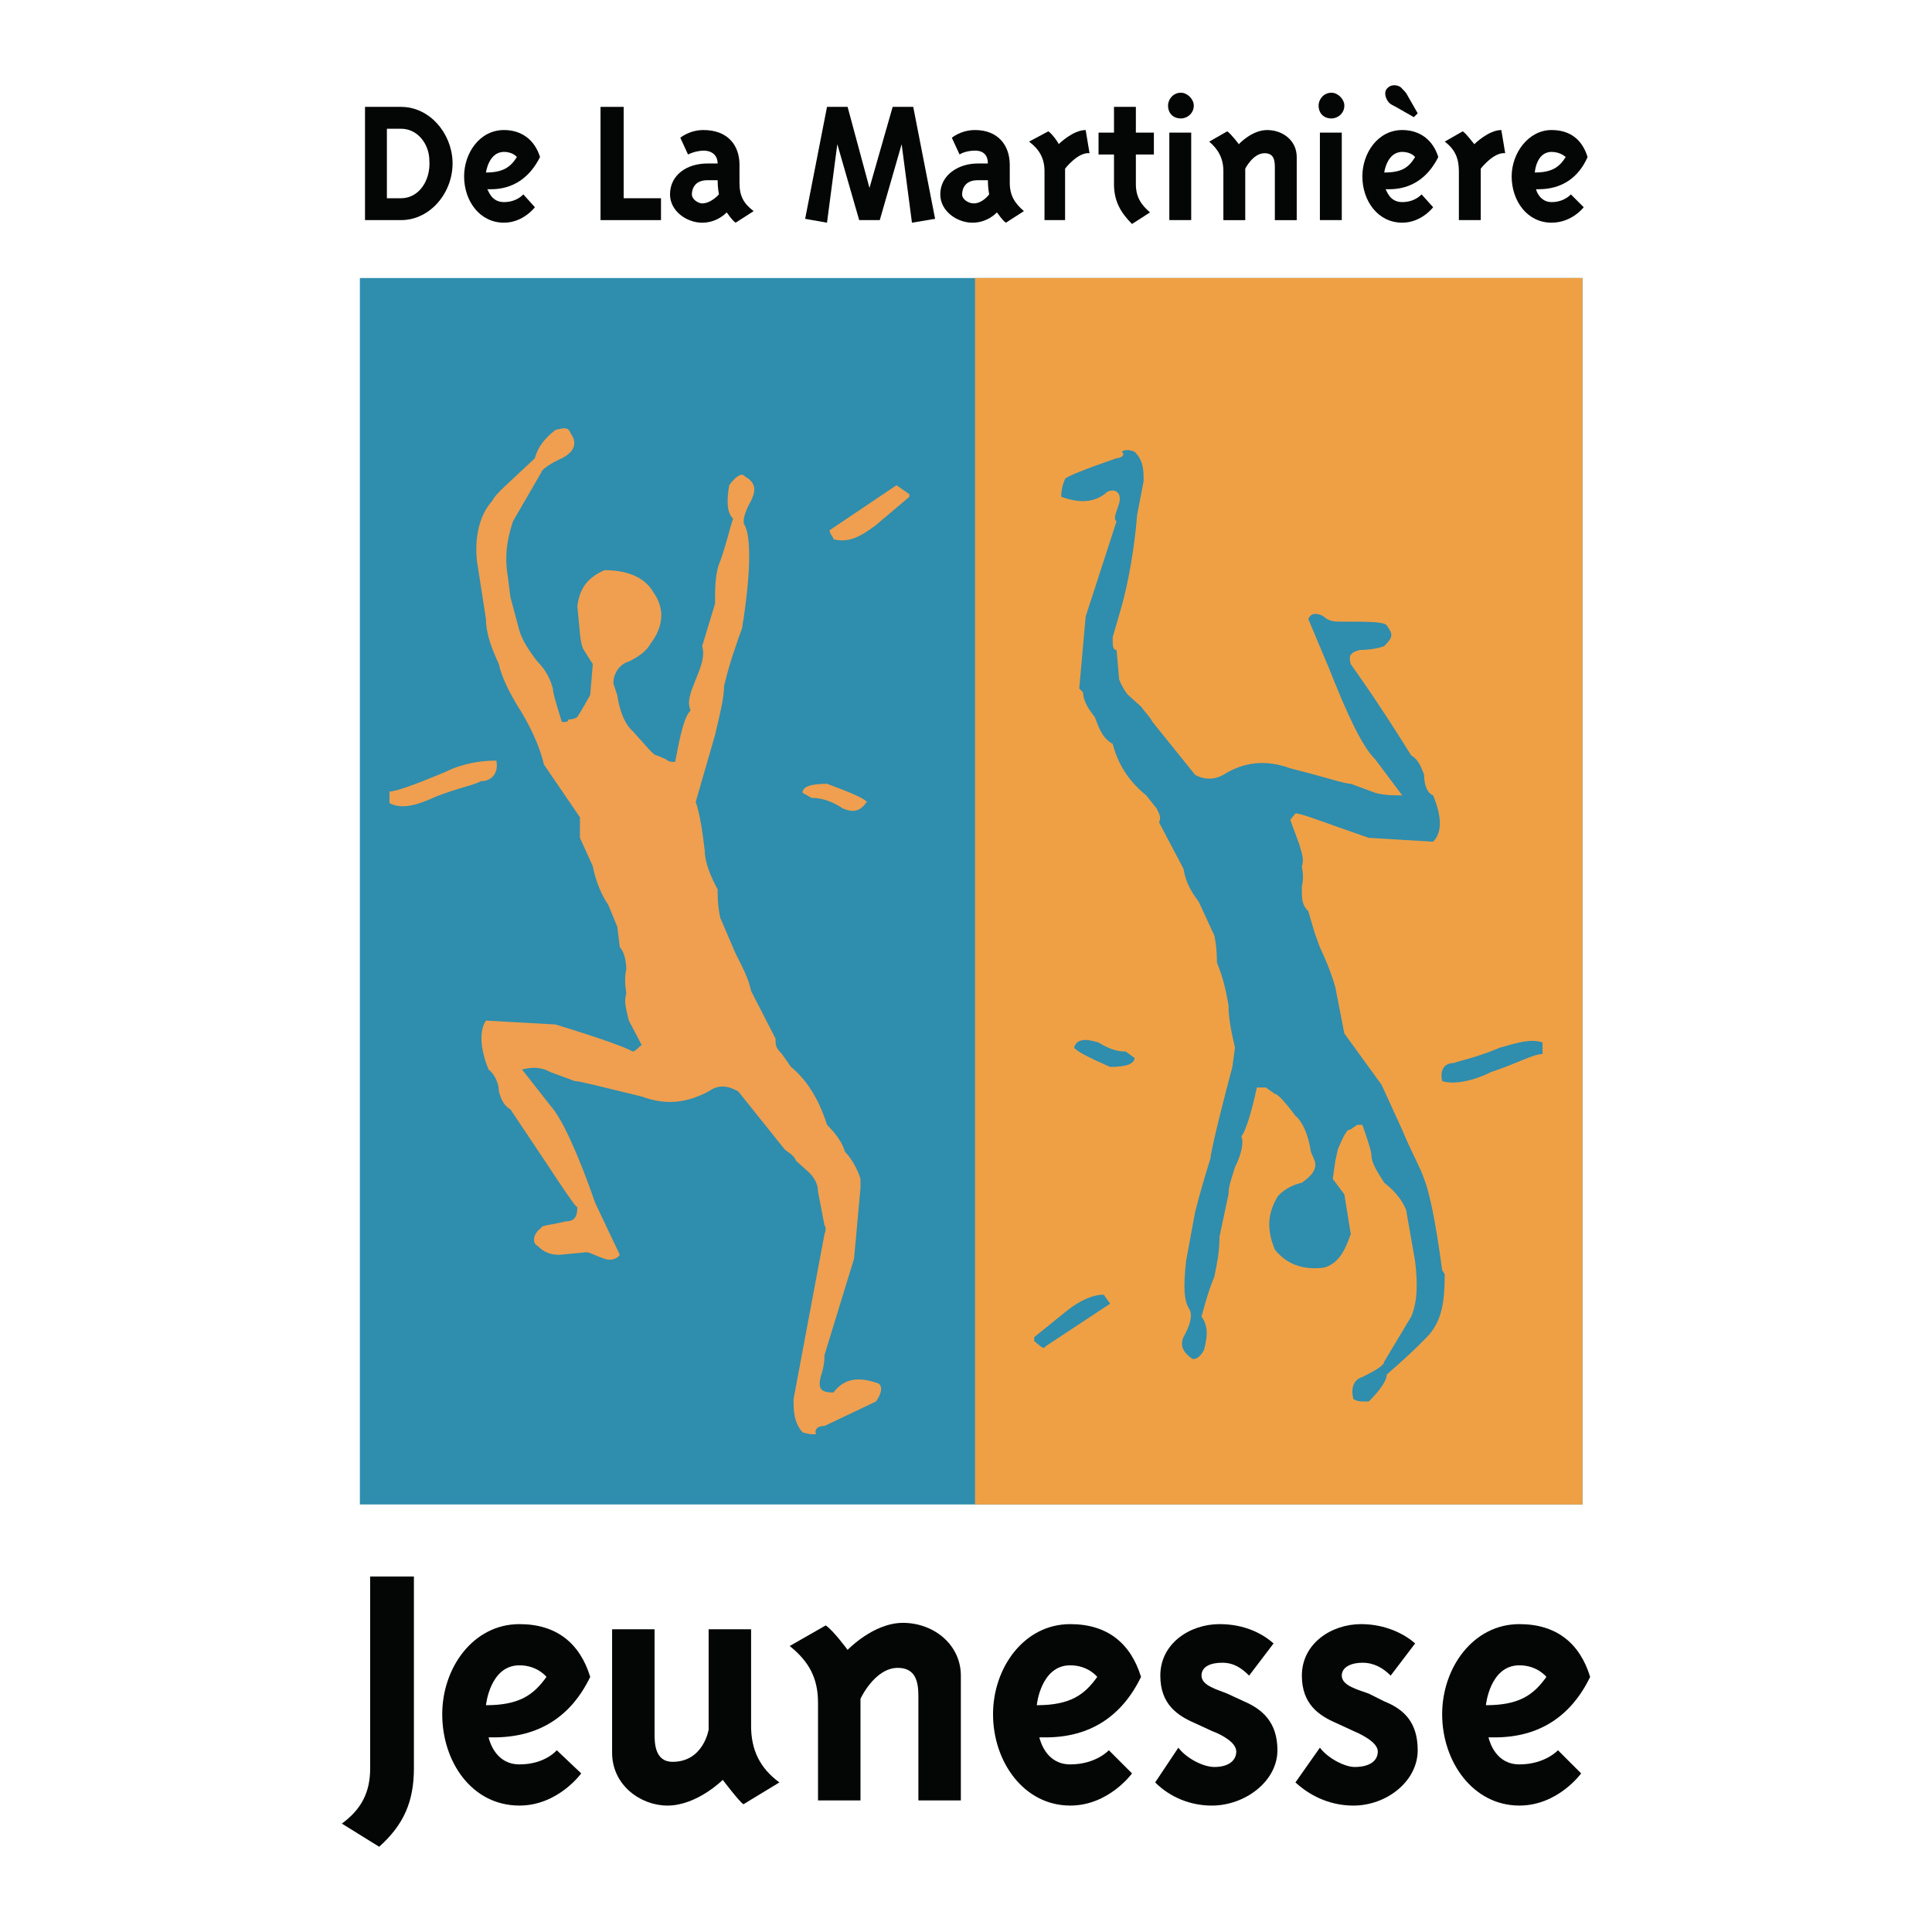 <?xml version="1.0" encoding="utf-8"?>
<!-- Generator: Adobe Illustrator 13.0.0, SVG Export Plug-In . SVG Version: 6.00 Build 14948)  -->
<!DOCTYPE svg PUBLIC "-//W3C//DTD SVG 1.0//EN" "http://www.w3.org/TR/2001/REC-SVG-20010904/DTD/svg10.dtd">
<svg version="1.0" id="Layer_1" xmlns="http://www.w3.org/2000/svg" xmlns:xlink="http://www.w3.org/1999/xlink" x="0px" y="0px"
	 width="192.756px" height="192.756px" viewBox="0 0 192.756 192.756" enable-background="new 0 0 192.756 192.756"
	 xml:space="preserve">
<g>
	<polygon fill-rule="evenodd" clip-rule="evenodd" fill="#FFFFFF" points="0,0 192.756,0 192.756,192.756 0,192.756 0,0 	"/>
	<path fill-rule="evenodd" clip-rule="evenodd" fill="#040606" d="M40.013,12.845c1.669,0,2.825,1.541,2.825,3.209
		c0.128,1.926-1.027,3.724-2.825,3.724H38.6v-6.933H40.013L40.013,12.845z M36.417,10.663v11.298h3.595
		c2.953,0,5.264-2.825,5.136-5.906c-0.128-2.825-2.311-5.392-5.136-5.392H36.417L36.417,10.663z"/>
	<path fill-rule="evenodd" clip-rule="evenodd" fill="#040606" d="M50.284,15.156c0.899,0,1.284,0.513,1.284,0.513
		c-0.642,1.027-1.413,1.541-3.082,1.541C48.487,17.21,48.744,15.156,50.284,15.156L50.284,15.156z M48.615,18.879
		c0,0,0.128,0,0.385,0c2.183,0,3.852-1.155,4.879-3.21c-0.514-1.669-1.797-2.696-3.595-2.696c-2.439,0-3.98,2.311-3.98,4.622
		c0,2.439,1.541,4.622,3.98,4.622c1.926,0,3.082-1.541,3.082-1.541l-1.155-1.284c0,0-0.642,0.771-1.926,0.771
		C49,20.164,48.744,19.008,48.615,18.879L48.615,18.879z"/>
	<polygon fill-rule="evenodd" clip-rule="evenodd" fill="#040606" points="62.225,19.778 65.948,19.778 65.948,21.961 
		59.914,21.961 59.914,10.663 62.225,10.663 62.225,19.778 	"/>
	<path fill-rule="evenodd" clip-rule="evenodd" fill="#040606" d="M71.726,19.393c0,0-0.771,0.899-1.669,0.899
		c-0.385,0-1.027-0.385-1.027-0.899s0.257-1.412,1.541-1.412c0.129,0,1.027,0,1.027,0C71.598,18.751,71.726,19.393,71.726,19.393
		L71.726,19.393z M73.78,16.44c0-1.926-1.155-3.466-3.595-3.466c-1.413,0-2.312,0.77-2.312,0.77l0.771,1.669
		c0.514-0.257,1.156-0.385,1.541-0.385c0.898,0,1.412,0.514,1.412,1.284c0,0-0.642,0-1.027,0c-2.054,0-3.723,1.156-3.723,3.082
		c0,1.669,1.669,2.825,3.209,2.825c1.541,0,2.44-1.027,2.44-1.027c0.128,0.128,0.514,0.771,0.899,1.027l1.797-1.156
		c-1.027-0.77-1.413-1.541-1.413-2.825V16.44L73.78,16.44z"/>
	<polygon fill-rule="evenodd" clip-rule="evenodd" fill="#040606" points="85.721,21.961 83.539,14.386 82.511,22.218 
		80.329,21.833 82.511,10.663 84.565,10.663 86.748,18.751 89.06,10.663 91.114,10.663 93.296,21.833 90.985,22.218 89.958,14.386 
		87.775,21.961 85.721,21.961 	"/>
	<path fill-rule="evenodd" clip-rule="evenodd" fill="#040606" d="M98.689,19.393c0,0-0.643,0.899-1.541,0.899
		c-0.514,0-1.156-0.385-1.156-0.899s0.257-1.412,1.541-1.412c0.128,0,1.027,0,1.027,0C98.561,18.751,98.689,19.393,98.689,19.393
		L98.689,19.393z M100.743,16.44c0-1.926-1.155-3.466-3.467-3.466c-1.412,0-2.311,0.77-2.311,0.77l0.771,1.669
		c0.385-0.257,1.027-0.385,1.541-0.385c0.899,0,1.284,0.514,1.284,1.284c0,0-0.642,0-1.027,0c-1.926,0-3.723,1.156-3.723,3.082
		c0,1.669,1.669,2.825,3.21,2.825c1.541,0,2.439-1.027,2.439-1.027c0.129,0.128,0.514,0.771,0.899,1.027l1.797-1.156
		c-0.898-0.77-1.412-1.541-1.412-2.825V16.44L100.743,16.44z"/>
	<path fill-rule="evenodd" clip-rule="evenodd" fill="#040606" d="M106.264,16.825v5.136h-2.054v-4.879
		c0-1.284-0.514-2.183-1.541-2.953l1.926-1.027c0.386,0.256,1.027,1.155,1.027,1.284c0,0,1.412-1.412,2.696-1.412l0.386,2.311
		C107.548,15.156,106.264,16.825,106.264,16.825L106.264,16.825z"/>
	<path fill-rule="evenodd" clip-rule="evenodd" fill="#040606" d="M113.326,18.366c0,1.284,0.514,2.055,1.412,2.825l-1.798,1.156
		c-1.155-1.156-1.797-2.311-1.797-3.98v-2.953h-1.541V13.23h1.541v-2.567h2.183v2.567h1.797v2.183h-1.797V18.366L113.326,18.366z"/>
	<path fill-rule="evenodd" clip-rule="evenodd" fill="#040606" d="M119.104,10.534c0,0.77-0.642,1.284-1.283,1.284
		c-0.771,0-1.284-0.514-1.284-1.284c0-0.642,0.514-1.284,1.284-1.284C118.462,9.25,119.104,9.892,119.104,10.534L119.104,10.534z
		 M116.664,13.23h2.183v8.731h-2.183V13.23L116.664,13.23z"/>
	<path fill-rule="evenodd" clip-rule="evenodd" fill="#040606" d="M122.057,17.082c0-1.284-0.514-2.183-1.412-2.953l1.798-1.027
		c0.385,0.256,1.155,1.284,1.155,1.284s1.284-1.412,2.824-1.412c1.541,0,2.953,1.027,2.953,2.696v6.292h-2.183v-5.264
		c0-0.771-0.128-1.412-1.027-1.412c-1.155,0-1.926,1.541-1.926,1.541v5.136h-2.183V17.082L122.057,17.082z"/>
	<path fill-rule="evenodd" clip-rule="evenodd" fill="#040606" d="M134.126,10.534c0,0.77-0.643,1.284-1.284,1.284
		c-0.771,0-1.284-0.514-1.284-1.284c0-0.642,0.514-1.284,1.284-1.284C133.483,9.25,134.126,9.892,134.126,10.534L134.126,10.534z
		 M131.687,13.23h2.183v8.731h-2.183V13.23L131.687,13.23z"/>
	<path fill-rule="evenodd" clip-rule="evenodd" fill="#040606" d="M139.903,15.156c0.899,0,1.284,0.513,1.284,0.513
		c-0.642,1.027-1.284,1.541-3.081,1.541C138.106,17.21,138.363,15.156,139.903,15.156L139.903,15.156z M140.417,9.507
		c-0.128-0.257-0.257-0.385-0.514-0.642c-0.257-0.385-1.026-0.514-1.412-0.128c-0.514,0.385-0.257,1.156,0.128,1.541
		c0.129,0.128,0.386,0.257,0.643,0.385l1.798,1.027l0.385-0.385L140.417,9.507L140.417,9.507z M138.234,18.879c0,0,0.257,0,0.385,0
		c2.184,0,3.853-1.155,4.88-3.21c-0.514-1.669-1.798-2.696-3.596-2.696c-2.439,0-3.98,2.311-3.98,4.622
		c0,2.439,1.541,4.622,3.98,4.622c1.927,0,3.082-1.541,3.082-1.541l-1.155-1.284c0,0-0.643,0.771-1.927,0.771
		S138.363,19.008,138.234,18.879L138.234,18.879z"/>
	<path fill-rule="evenodd" clip-rule="evenodd" fill="#040606" d="M147.735,16.825v5.136h-2.183v-4.879
		c0-1.284-0.385-2.183-1.412-2.953l1.798-1.027c0.385,0.256,1.027,1.155,1.155,1.284c0,0,1.412-1.412,2.696-1.412l0.385,2.311
		C149.02,15.156,147.735,16.825,147.735,16.825L147.735,16.825z"/>
	<path fill-rule="evenodd" clip-rule="evenodd" fill="#040606" d="M154.798,15.156c0.898,0,1.412,0.513,1.412,0.513
		c-0.643,1.027-1.412,1.541-3.082,1.541C153.128,17.21,153.257,15.156,154.798,15.156L154.798,15.156z M153.257,18.879
		c0,0,0.128,0,0.257,0c2.311,0,3.979-1.155,4.879-3.21c-0.514-1.669-1.669-2.696-3.595-2.696c-2.312,0-3.98,2.311-3.98,4.622
		c0,2.439,1.541,4.622,3.98,4.622c2.054,0,3.209-1.541,3.209-1.541l-1.283-1.284c0,0-0.643,0.771-1.926,0.771
		C153.642,20.164,153.257,19.008,153.257,18.879L153.257,18.879z"/>
	<path fill-rule="evenodd" clip-rule="evenodd" fill="#040606" d="M36.931,157.289h4.365v19.131c0,3.338-1.027,5.648-3.466,7.832
		l-3.724-2.311c1.926-1.412,2.825-3.082,2.825-5.521V157.289L36.931,157.289z"/>
	<path fill-rule="evenodd" clip-rule="evenodd" fill="#040606" d="M51.825,166.148c1.797,0,2.696,1.156,2.696,1.156
		c-1.284,1.797-2.696,2.824-6.035,2.824C48.487,170.129,48.872,166.148,51.825,166.148L51.825,166.148z M48.744,173.338
		c0,0,0.257,0,0.514,0c4.494,0,7.704-2.055,9.629-6.033c-1.027-3.34-3.338-5.266-7.062-5.266c-4.622,0-7.704,4.365-7.704,8.988
		c0,4.75,2.953,9.115,7.704,9.115c3.852,0,6.163-3.209,6.163-3.209l-2.439-2.311c0,0-1.155,1.412-3.723,1.412
		C49.514,176.035,48.872,173.852,48.744,173.338L48.744,173.338z"/>
	<path fill-rule="evenodd" clip-rule="evenodd" fill="#040606" d="M74.936,172.184c0,2.439,0.899,4.236,2.825,5.648l-3.595,2.184
		c-0.513-0.387-2.054-2.439-2.054-2.439s-2.568,2.566-5.521,2.566c-2.696,0-5.521-2.053-5.521-5.264v-12.326h4.237v10.4
		c0,0.898,0,2.824,1.797,2.824c3.082,0,3.596-3.209,3.596-3.209v-10.016h4.237V172.184L74.936,172.184z"/>
	<path fill-rule="evenodd" clip-rule="evenodd" fill="#040606" d="M81.613,169.871c0-2.439-0.899-4.107-2.825-5.648l3.595-2.055
		c0.771,0.514,2.183,2.439,2.183,2.439s2.568-2.695,5.521-2.695c3.082,0,5.778,2.182,5.778,5.264v12.453h-4.237V169.23
		c0-1.412-0.256-2.826-2.054-2.826c-2.311,0-3.723,3.082-3.723,3.082v10.143h-4.237V169.871L81.613,169.871z"/>
	<path fill-rule="evenodd" clip-rule="evenodd" fill="#040606" d="M106.777,166.148c1.798,0,2.696,1.156,2.696,1.156
		c-1.283,1.797-2.696,2.824-6.034,2.824C103.439,170.129,103.824,166.148,106.777,166.148L106.777,166.148z M103.696,173.338
		c0,0,0.257,0,0.642,0c4.366,0,7.576-2.055,9.502-6.033c-1.027-3.34-3.339-5.266-7.062-5.266c-4.622,0-7.703,4.365-7.703,8.988
		c0,4.75,3.081,9.115,7.703,9.115c3.853,0,6.163-3.209,6.163-3.209l-2.311-2.311c0,0-1.284,1.412-3.853,1.412
		C104.467,176.035,103.824,173.852,103.696,173.338L103.696,173.338z"/>
	<path fill-rule="evenodd" clip-rule="evenodd" fill="#040606" d="M119.232,171.926c-1.798-0.77-3.467-1.926-3.467-4.75
		c0-3.211,2.953-5.137,5.906-5.137c2.439,0,4.236,0.898,5.393,1.926l-2.439,3.211c-0.771-0.771-1.541-1.285-2.696-1.285
		s-2.055,0.387-2.055,1.285c0,1.027,1.669,1.412,2.568,1.797l1.669,0.771c1.797,0.77,3.338,2.053,3.338,4.879
		c0,3.08-3.21,5.52-6.548,5.52c-2.055,0-4.108-0.77-5.649-2.311l2.312-3.467c0.771,1.027,2.439,1.926,3.595,1.926
		c1.412,0,2.183-0.641,2.183-1.541c0-0.898-1.412-1.668-2.439-2.053L119.232,171.926L119.232,171.926z"/>
	<path fill-rule="evenodd" clip-rule="evenodd" fill="#040606" d="M133.355,171.926c-1.798-0.77-3.467-1.926-3.467-4.75
		c0-3.211,2.953-5.137,5.906-5.137c2.312,0,4.237,0.898,5.393,1.926l-2.439,3.211c-0.771-0.771-1.669-1.285-2.825-1.285
		c-1.026,0-2.054,0.387-2.054,1.285c0,1.027,1.669,1.412,2.696,1.797l1.541,0.771c1.926,0.77,3.338,2.053,3.338,4.879
		c0,3.08-3.081,5.52-6.42,5.52c-2.054,0-4.108-0.77-5.777-2.311l2.439-3.467c0.771,1.027,2.439,1.926,3.467,1.926
		c1.54,0,2.311-0.641,2.311-1.541c0-0.898-1.541-1.668-2.439-2.053L133.355,171.926L133.355,171.926z"/>
	<path fill-rule="evenodd" clip-rule="evenodd" fill="#040606" d="M151.588,166.148c1.797,0,2.696,1.156,2.696,1.156
		c-1.284,1.797-2.696,2.824-6.035,2.824C148.249,170.129,148.635,166.148,151.588,166.148L151.588,166.148z M148.506,173.338
		c0,0,0.257,0,0.643,0c4.365,0,7.575-2.055,9.501-6.033c-1.027-3.34-3.339-5.266-7.062-5.266c-4.622,0-7.704,4.365-7.704,8.988
		c0,4.75,3.082,9.115,7.704,9.115c3.852,0,6.162-3.209,6.162-3.209l-2.311-2.311c0,0-1.284,1.412-3.852,1.412
		C149.276,176.035,148.635,173.852,148.506,173.338L148.506,173.338z"/>
	<polygon fill-rule="evenodd" clip-rule="evenodd" fill="#2F8DAE" points="35.904,27.739 35.904,150.1 157.879,150.1 
		157.879,27.739 35.904,27.739 	"/>
	<polygon fill-rule="evenodd" clip-rule="evenodd" fill="#EFA045" points="97.276,27.739 97.276,150.1 157.879,150.1 
		157.879,27.739 97.276,27.739 	"/>
	<path fill-rule="evenodd" clip-rule="evenodd" fill="#EF9F4F" d="M86.492,79.995c-0.385-0.385-1.541-0.898-3.98-1.797
		c-1.541,0-2.439,0.257-2.439,0.899l0.899,0.514c0.385,0,1.541,0,3.082,1.027C85.208,81.151,85.85,80.894,86.492,79.995
		L86.492,79.995z"/>
	<path fill-rule="evenodd" clip-rule="evenodd" fill="#EF9F4F" d="M89.444,48.41l-6.676,4.494c0,0.385,0.385,0.642,0.385,0.899
		c1.541,0.385,2.696-0.257,4.237-1.412l3.338-2.825v-0.257L89.444,48.41L89.444,48.41z"/>
	<path fill-rule="evenodd" clip-rule="evenodd" fill="#EF9F4F" d="M44.378,77.042c-3.082,1.284-4.879,1.926-5.521,1.926v1.155
		c1.156,0.642,2.696,0.257,4.623-0.642c2.311-0.899,3.852-1.156,4.494-1.541c1.156,0,1.797-0.898,1.541-2.054
		C47.973,75.887,46.176,76.144,44.378,77.042L44.378,77.042z"/>
	<path fill-rule="evenodd" clip-rule="evenodd" fill="#EF9F4F" d="M74.294,52.391c-0.257-0.385,0-1.284,0.642-2.439
		c0.642-1.284,0.257-1.926-0.642-2.439c-0.257-0.385-0.898,0-1.541,0.898c-0.257,1.541-0.257,2.696,0.385,3.338
		c-0.385,1.155-0.642,2.439-1.284,4.237c-0.514,1.155-0.514,2.696-0.514,4.237l-1.284,4.237c0.257,0.898,0,1.797-0.642,3.338
		c-0.514,1.284-0.899,2.183-0.514,3.082c-0.642,0.642-1.027,2.439-1.541,5.136c-0.385,0-0.642,0-0.899-0.257l-0.899-0.385
		c-0.385,0-1.027-0.898-2.439-2.439c-0.642-0.514-1.284-1.797-1.541-3.595l-0.385-1.156c0-1.027,0.642-1.926,1.541-2.183
		c1.284-0.642,1.798-1.155,2.183-1.797c1.156-1.541,1.541-3.338,0.257-5.136c-0.898-1.541-2.696-2.183-4.879-2.183
		c-1.412,0.642-2.439,1.541-2.696,3.595c0.257,2.439,0.257,3.724,0.642,4.366l0.899,1.412l-0.257,3.082
		c-0.642,1.155-1.027,1.797-1.284,2.183c0,0-0.257,0.257-0.898,0.257c0,0.257-0.257,0.257-0.642,0.257
		c-0.642-2.055-0.899-2.953-0.899-3.338c-0.257-0.899-0.642-1.797-1.541-2.696c-0.899-1.155-1.541-2.183-1.797-3.082l-0.899-3.338
		l-0.257-2.054c-0.385-2.183,0-3.98,0.514-5.521l2.825-4.879c0-0.257,0.898-0.899,2.054-1.413c1.284-0.642,1.541-1.541,0.899-2.439
		c-0.257-0.642-0.514-0.642-1.541-0.385c-1.155,0.899-1.797,1.798-2.054,2.825c-2.439,2.311-3.98,3.595-4.237,4.237
		c-1.284,1.412-1.798,3.595-1.541,6.035l0.899,5.777c0,1.541,0.642,3.082,1.284,4.494c0.257,1.284,1.156,3.082,2.312,4.879
		c1.284,2.183,1.926,3.98,2.183,5.136l3.595,5.264c0,0.899,0,1.541,0,2.054l1.284,2.825c0.257,1.413,0.898,2.953,1.541,3.852
		l0.899,2.183l0.257,2.054c0.385,0.385,0.642,1.284,0.642,2.183c-0.257,1.155,0,2.182,0,2.44c-0.257,0.898,0,1.539,0.257,2.695
		l1.284,2.439c-0.385,0.258-0.642,0.643-0.899,0.643c-0.642-0.385-3.082-1.285-7.704-2.697l-6.933-0.385
		c-0.642,0.898-0.642,2.697,0.257,4.879c0.385,0.258,1.027,1.156,1.027,2.184c0.257,0.898,0.514,1.412,1.156,1.797
		c4.237,6.291,6.419,9.758,6.676,9.758c0,0.898-0.257,1.412-1.155,1.412c-1.541,0.385-2.439,0.385-2.439,0.643
		c-0.899,0.643-0.899,1.541-0.385,1.797c0.642,0.643,1.284,0.898,2.183,0.898l2.696-0.256c0.385,0,0.642,0.256,1.797,0.643
		c0.642,0.256,1.284,0,1.541-0.387l-2.439-5.135c-1.798-5.137-3.338-8.475-4.494-9.758l-2.824-3.596
		c1.027-0.256,1.926-0.256,2.824,0.258l2.439,0.898c0.514,0,2.953,0.643,6.677,1.541c2.439,0.898,4.494,0.641,6.677-0.514
		c0.898-0.643,1.797-0.643,2.953,0l4.622,5.777c0.257,0.256,0.899,0.514,1.155,1.156l1.284,1.154
		c0.642,0.643,0.899,1.285,0.899,1.926l0.642,3.338c0,0,0.257,0.258,0,0.9l-3.081,16.434c0,1.156,0,2.311,0.898,3.338
		c0.899,0.258,1.541,0.258,1.284,0c0-0.385,0.257-0.641,0.898-0.641l5.136-2.439c0.642-0.9,0.642-1.541,0.257-1.799
		c-1.797-0.641-3.338-0.641-4.494,0.898c-1.284,0-1.541-0.385-1.284-1.539c0.385-1.156,0.385-1.799,0.385-2.184l2.953-9.629
		l0.642-7.062c0-0.256,0-0.256,0-0.256v-0.643c-0.257-0.898-0.899-2.055-1.541-2.697c-0.256-0.898-0.898-1.797-1.797-2.695
		c-0.898-2.824-2.183-4.623-3.595-5.777l-0.899-1.285c-0.642-0.641-0.642-0.898-0.642-1.541l-2.439-4.75
		c-0.257-1.283-0.899-2.439-1.541-3.723l-1.541-3.595c-0.257-1.284-0.257-2.183-0.257-2.825c-0.642-1.155-1.284-2.696-1.284-3.852
		c-0.257-2.183-0.514-3.724-0.899-4.879l1.926-6.676c0.514-2.183,0.899-3.723,0.899-4.879c0.514-2.183,1.156-3.98,1.797-5.778
		C74.936,57.141,74.936,53.546,74.294,52.391L74.294,52.391z"/>
	<path fill-rule="evenodd" clip-rule="evenodd" fill="#2F8DAE" d="M107.163,104.52c0.257,0.385,1.541,1.027,3.595,1.926
		c1.798,0,2.439-0.387,2.439-0.898l-0.898-0.643c-0.385,0-1.284,0-2.696-0.898C108.318,103.619,107.42,103.619,107.163,104.52
		L107.163,104.52z"/>
	<path fill-rule="evenodd" clip-rule="evenodd" fill="#2F8DAE" d="M104.338,134.307l6.42-4.238l-0.642-0.898
		c-1.155,0-2.439,0.643-3.596,1.541l-3.338,2.697v0.385C103.824,134.307,104.081,134.691,104.338,134.307L104.338,134.307z"/>
	<path fill-rule="evenodd" clip-rule="evenodd" fill="#2F8DAE" d="M148.763,106.959c2.696-0.9,4.237-1.799,5.136-1.799v-1.154
		c-1.155-0.387-2.439,0-4.236,0.514c-2.439,1.027-3.98,1.283-4.623,1.539c-0.898,0-1.412,0.643-1.155,1.799
		C145.039,108.242,146.966,107.857,148.763,106.959L148.763,106.959z"/>
	<path fill-rule="evenodd" clip-rule="evenodd" fill="#2F8DAE" d="M114.097,48.025c0-1.155,0-2.054-0.899-2.953
		c-0.898-0.385-1.283,0-1.283,0c0.385,0.256,0,0.642-0.514,0.642c-3.339,1.156-4.88,1.798-5.137,2.054
		c-0.385,0.899-0.385,1.541-0.385,1.798c1.798,0.642,3.338,0.642,4.622-0.514c0.899-0.385,1.413,0.257,1.156,1.155
		c-0.257,0.899-0.643,1.541-0.257,1.798l-3.082,9.501l-0.642,7.19l0.385,0.385c0,0.898,0.643,1.797,1.155,2.439
		c0.386,0.898,0.643,2.054,1.798,2.696c0.643,2.439,1.926,3.98,3.339,5.136l1.027,1.284c0.256,0.514,0.513,0.899,0.256,1.413
		l2.439,4.622c0.258,1.541,0.899,2.439,1.541,3.338l1.541,3.338c0.257,1.155,0.257,2.439,0.257,2.696
		c0.642,1.541,0.898,2.824,1.155,4.236c0,1.541,0.386,3.082,0.643,4.238l-0.257,1.926c-1.541,5.777-2.183,8.73-2.183,9.115
		c-0.643,2.055-1.156,3.852-1.541,5.393l-0.898,4.879c-0.258,2.439-0.258,3.98,0.385,4.879c0.257,0.643,0,1.541-0.643,2.697
		c-0.385,0.898,0,1.541,0.899,2.182c0.257,0,0.642,0,1.155-0.898c0.386-1.541,0.386-2.439-0.257-3.338
		c0.257-0.898,0.643-2.439,1.284-3.98c0.257-1.283,0.514-2.439,0.514-3.98l0.898-4.236c0-0.898,0.386-1.799,0.643-2.697
		c0.642-1.283,0.898-2.439,0.642-3.08c0.257-0.258,0.898-1.799,1.541-4.879c0.257,0,0.513,0,0.898,0l0.898,0.641
		c0.257,0,0.899,0.643,2.055,2.184c0.642,0.514,1.284,1.797,1.54,3.594l0.386,0.9c0.257,0.898-0.386,1.539-1.284,2.182
		c-1.155,0.258-2.054,0.898-2.439,1.412c-0.898,1.541-1.155,3.082-0.257,5.264c1.155,1.414,2.696,2.055,4.879,1.799
		c1.412-0.385,2.055-1.541,2.696-3.338l-0.642-3.98l-1.155-1.541l0.256-1.797l0.257-1.156c0.386-0.898,0.643-1.541,1.027-1.926
		c0.257,0,0.514-0.258,0.899-0.514c0,0,0.256,0,0.513,0c0.643,1.797,0.899,2.695,0.899,2.953c0,0.898,0.642,1.797,1.284,2.824
		c1.155,0.898,1.797,1.797,2.183,2.697l0.898,5.135c0.257,2.184,0.257,3.98-0.385,5.521l-2.696,4.494
		c0,0.385-0.899,0.898-2.184,1.541c-0.898,0.256-1.155,1.154-0.898,2.182c0.386,0.258,0.642,0.258,1.541,0.258
		c1.284-1.285,1.798-2.184,1.798-2.697c2.824-2.439,3.979-3.723,4.236-3.98c1.284-1.541,1.541-3.338,1.541-6.035l-0.257-0.385
		c-0.642-4.879-1.284-7.832-1.798-9.115c-0.385-1.156-1.283-2.697-2.183-4.879l-2.054-4.494l-3.724-5.137l-0.899-4.621
		c-0.256-0.898-0.642-2.054-1.54-3.98l-0.514-1.412l-0.642-2.183c-0.643-0.642-0.643-1.156-0.643-2.44c0.257-1.155,0-1.797,0-2.054
		c0.257-0.642,0-1.284-0.257-2.183l-0.898-2.439l0.514-0.642c0.642,0,2.824,0.899,7.318,2.439l6.42,0.385
		c0.898-0.899,0.898-2.439,0-4.622c-0.643-0.257-0.899-1.156-0.899-2.055c-0.385-1.027-0.642-1.541-1.283-1.926
		c-3.596-5.777-5.778-8.73-6.035-9.116c-0.257-0.899,0-1.156,0.898-1.412c1.541,0,2.44-0.385,2.44-0.385
		c0.898-0.899,0.898-1.156,0.257-2.055c-0.257-0.385-1.798-0.385-4.494-0.385c-0.643,0-1.284,0-1.798-0.513
		c-0.642-0.385-1.284-0.385-1.54,0.256l2.054,4.879c1.926,4.879,3.338,7.832,4.622,9.116l2.696,3.595c-0.898,0-1.797,0-2.696-0.257
		l-2.439-0.899c-0.642,0-2.439-0.642-6.034-1.541c-2.439-0.899-4.622-0.642-6.677,0.642c-0.898,0.514-1.926,0.514-2.824,0
		l-4.237-5.264c-0.257-0.514-0.898-1.156-1.155-1.541l-1.284-1.155c-0.257-0.257-0.642-0.899-0.898-1.541l-0.257-2.953
		c-0.386,0-0.386-0.385-0.386-1.284l0.899-3.082c0.642-2.311,1.283-5.778,1.54-9.116L114.097,48.025L114.097,48.025z"/>
</g>
</svg>
